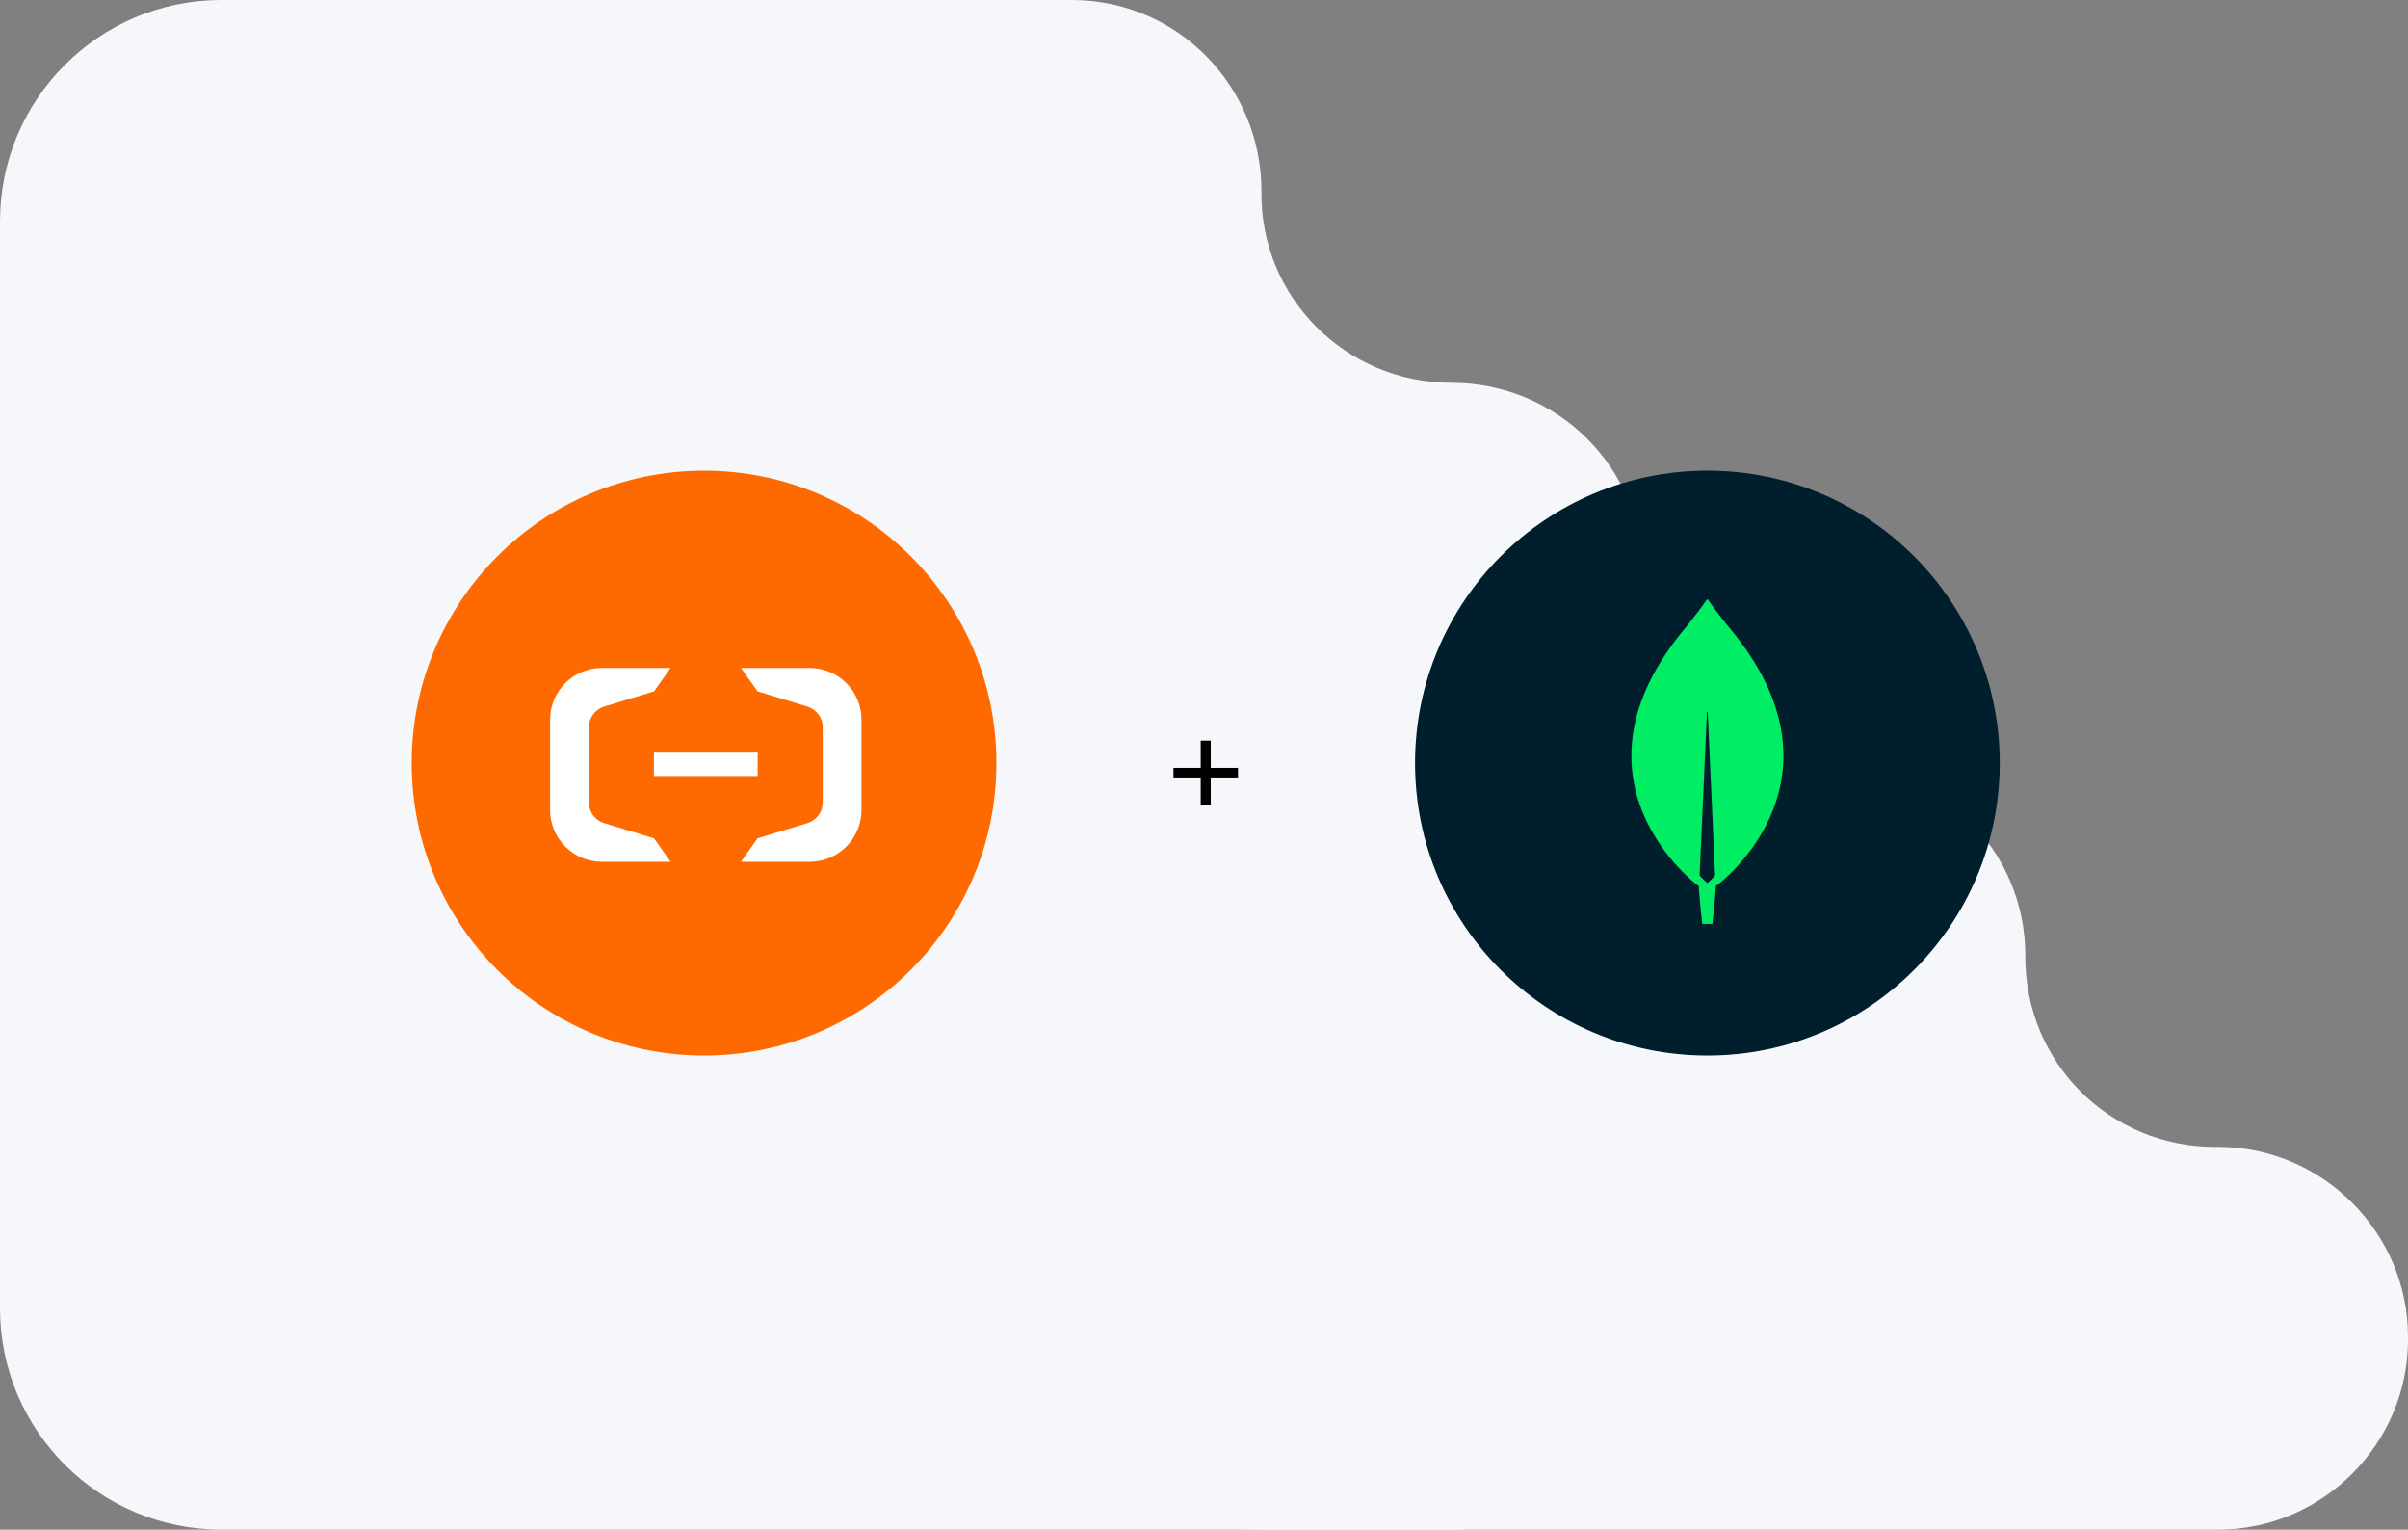 <?xml version="1.0" encoding="utf-8"?>
<svg xmlns="http://www.w3.org/2000/svg" width="696" height="442" viewBox="0 0 696 442" fill="none">
<rect x="0" y="0" width="696" height="442" fill="#808080" stroke="none"/>
<path d="M419.474 110.611C450.002 110.611 474.779 134.945 474.779 165.473V166.358C474.779 196.444 499.556 221.221 529.642 221.221H530.527C561.055 221.221 585.389 245.998 585.389 276.084V276.527C585.389 307.055 609.724 331.389 640.252 331.389H641.137C671.223 331.389 696 356.166 696 386.252V387.137C696 417.223 671.223 442 641.137 442H365.053C303.554 442 254 392.004 254 330.947V54.863C254 24.777 278.777 0 308.863 0H309.748C340.276 0 364.611 24.777 364.611 55.305C364.168 85.834 388.945 110.611 419.474 110.611Z" fill="#F5F7FA"/>
<path d="M0 64C0 28.654 28.654 0 64 0H310L423 442H64C28.654 442 0 413.346 0 378V64Z" fill="#F5F7FA"/>
<circle cx="493.5" cy="220.5" r="84.5" fill="#001E2B"/>
<circle cx="203.5" cy="220.5" r="84.5" fill="#FF6A00"/>
<path d="M501.674 183.634C497.724 178.964 494.323 174.22 493.628 173.235C493.555 173.162 493.445 173.162 493.372 173.235C492.677 174.22 489.276 178.964 485.327 183.634C451.427 226.728 490.666 255.809 490.666 255.809L490.995 256.028C491.288 260.516 492.019 266.975 492.019 266.975H493.482H494.945C494.945 266.975 495.676 260.553 495.969 256.028L496.298 255.773C496.334 255.773 535.574 226.728 501.674 183.634ZM493.482 255.153C493.482 255.153 491.727 253.657 491.251 252.89V252.817L493.372 205.892C493.372 205.746 493.592 205.746 493.592 205.892L495.713 252.817V252.89C495.237 253.657 493.482 255.153 493.482 255.153Z" fill="#00ED64"/>
<path d="M339.173 224.648H347.049V232.524H349.953V224.648H357.829V221.876H349.953V214H347.049V221.876H339.173V224.648Z" fill="black"/>
<g clip-path="url(#clip0_740_30045)">
<path d="M218.992 217.483H189.007V224.227H218.992V217.483Z" fill="white"/>
<path d="M234.013 193H214.175L218.959 199.766L233.422 204.184C236.098 205.03 237.804 207.512 237.793 210.172C237.793 210.172 237.793 210.183 237.793 210.194V231.817C237.793 231.817 237.793 231.817 237.793 231.839C237.815 234.51 236.109 236.981 233.422 237.827L218.959 242.245L214.175 249.011H234.013C242.287 249.011 249 242.312 249 234.054V207.957C249 199.7 242.287 193 234.013 193Z" fill="white"/>
<path d="M173.987 193H193.825L189.041 199.766L174.578 204.184C171.902 205.03 170.196 207.512 170.207 210.172C170.207 210.172 170.207 210.183 170.207 210.194V231.817C170.207 231.817 170.207 231.817 170.207 231.839C170.184 234.51 171.891 236.981 174.578 237.827L189.041 242.245L193.825 249.011H173.987C165.713 249.011 159 242.312 159 234.054V207.957C159 199.7 165.713 193 173.987 193Z" fill="white"/>
</g>
<defs>
<clipPath id="clip0_740_30045">
<rect width="90" height="56" fill="white" transform="translate(159 193)"/>
</clipPath>
</defs>
</svg>